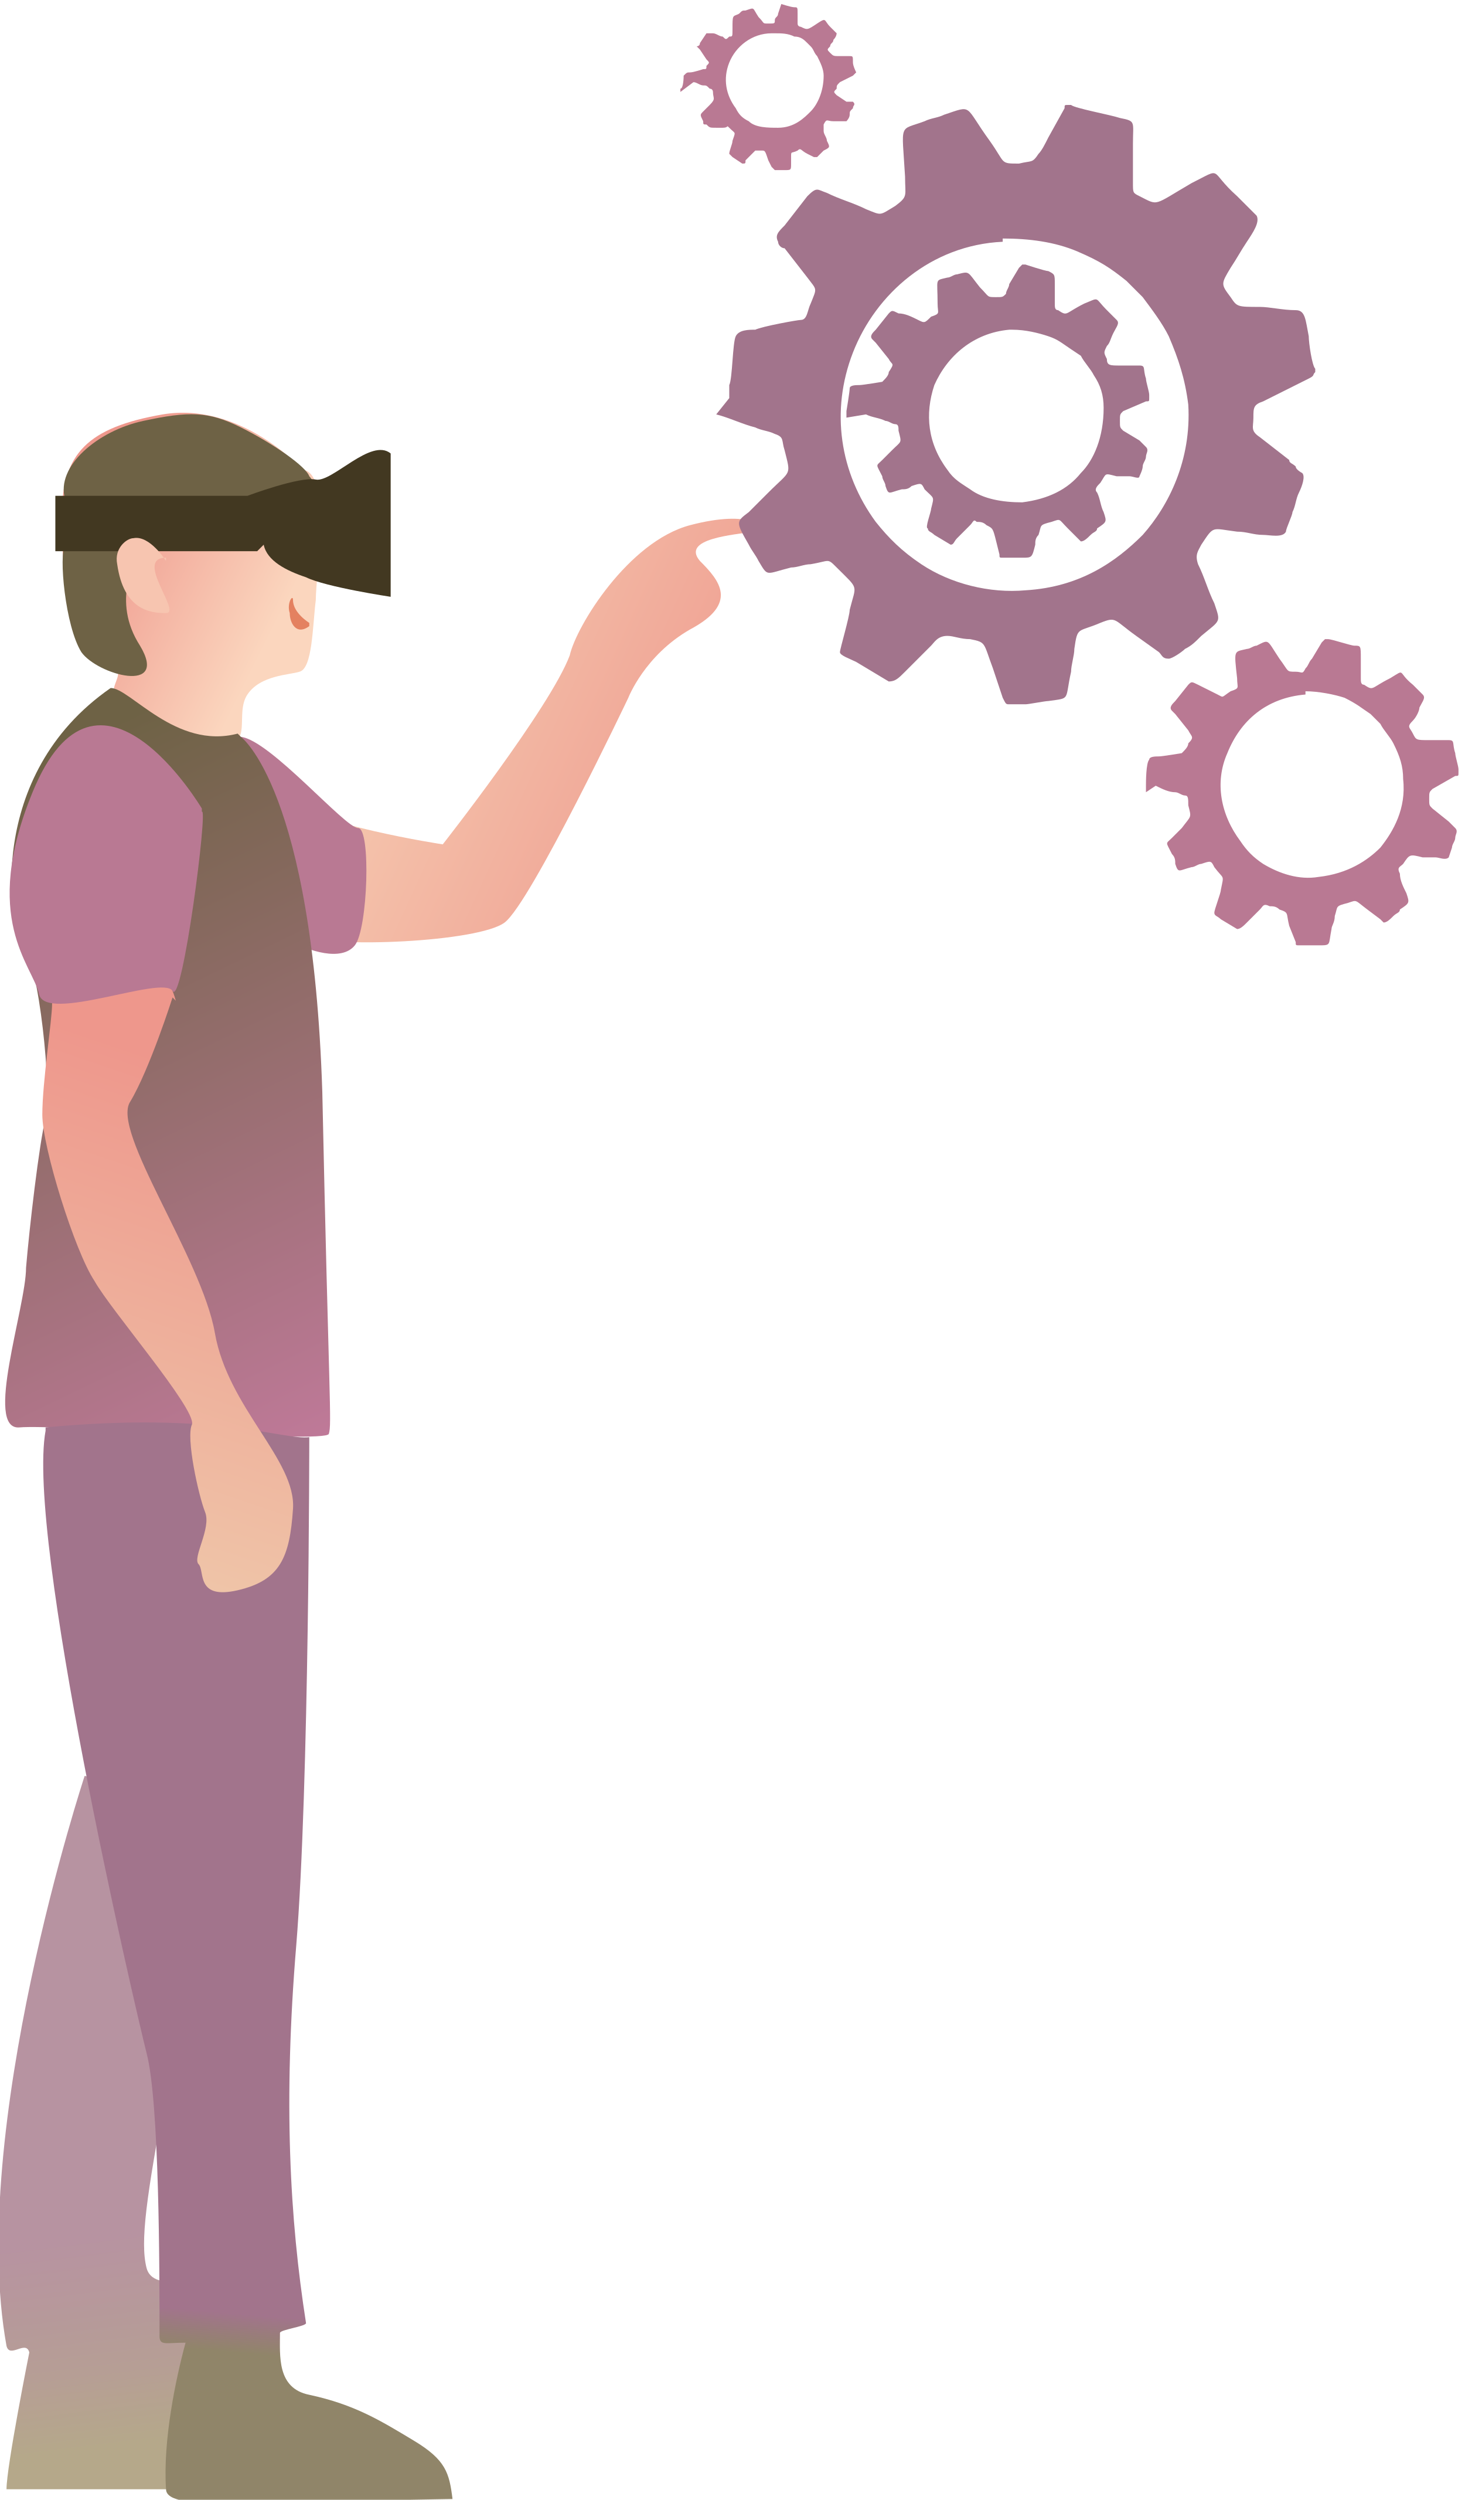 <?xml version="1.0" encoding="UTF-8"?>
<!DOCTYPE svg PUBLIC "-//W3C//DTD SVG 1.1//EN" "http://www.w3.org/Graphics/SVG/1.1/DTD/svg11.dtd">
<!-- Creator: CorelDRAW -->
<svg xmlns="http://www.w3.org/2000/svg" xml:space="preserve" width="6.457mm" height="11.012mm" version="1.1" style="shape-rendering:geometricPrecision; text-rendering:geometricPrecision; image-rendering:optimizeQuality; fill-rule:evenodd; clip-rule:evenodd"
viewBox="0 0 4.5 7.67"
 xmlns:xlink="http://www.w3.org/1999/xlink"
 xmlns:xodm="http://www.corel.com/coreldraw/odm/2003">
 <defs>
  <style type="text/css">
   <![CDATA[
    .fil5 {fill:#F7C5B0}
    .fil2 {fill:#E48160}
    .fil7 {fill:#B97993}
    .fil11 {fill:#A2748C}
    .fil4 {fill:#423821}
    .fil3 {fill:#6E6245}
    .fil1 {fill:url(#id0)}
    .fil10 {fill:url(#id1)}
    .fil9 {fill:url(#id2)}
    .fil0 {fill:url(#id3)}
    .fil8 {fill:url(#id4)}
    .fil6 {fill:url(#id5)}
   ]]>
  </style>
  <linearGradient id="id0" gradientUnits="userSpaceOnUse" x1="0.19" y1="1.78" x2="0.77" y2="2.07">
   <stop offset="0" style="stop-opacity:1; stop-color:#EE978C"/>
   <stop offset="1" style="stop-opacity:1; stop-color:#FBD6BE"/>
  </linearGradient>
  <linearGradient id="id1" gradientUnits="userSpaceOnUse" x1="0.57" y1="3.27" x2="-0.07" y2="5.15">
   <stop offset="0" style="stop-opacity:1; stop-color:#EE978C"/>
   <stop offset="1" style="stop-opacity:1; stop-color:#EFD3B1"/>
  </linearGradient>
  <linearGradient id="id2" gradientUnits="userSpaceOnUse" x1="0.84" y1="7.11" x2="0.83" y2="7.23">
   <stop offset="0" style="stop-opacity:1; stop-color:#A2748C"/>
   <stop offset="1" style="stop-opacity:1; stop-color:#908569"/>
  </linearGradient>
  <linearGradient id="id3" gradientUnits="userSpaceOnUse" x1="0.65" y1="7.47" x2="0.57" y2="6.83">
   <stop offset="0" style="stop-opacity:1; stop-color:#B5A88A"/>
   <stop offset="0.361" style="stop-opacity:1; stop-color:#B69E95"/>
   <stop offset="1" style="stop-opacity:1; stop-color:#B793A1"/>
  </linearGradient>
  <linearGradient id="id4" gradientUnits="userSpaceOnUse" x1="-0.07" y1="2.42" x2="1.07" y2="4.78">
   <stop offset="0" style="stop-opacity:1; stop-color:#6E6245"/>
   <stop offset="1" style="stop-opacity:1; stop-color:#CC7DA6"/>
  </linearGradient>
  <linearGradient id="id5" gradientUnits="userSpaceOnUse" x1="2.2" y1="2.85" x2="0.74" y2="2.18">
   <stop offset="0" style="stop-opacity:1; stop-color:#EE978C"/>
   <stop offset="1" style="stop-opacity:1; stop-color:#F7D5B8"/>
  </linearGradient>
 </defs>
 <g id="Слой_x0020_1">
  <g id="_1861358329824">
   <path class="fil0" d="M0.65 7.63l0.2 -0.08 -0.12 -0.25 -0.1 -0.3c-0.01,-0.02 -0.16,0.04 -0.18,-0.04 -0.02,-0.08 -0,-0.22 0.06,-0.54 0.13,-0.67 -0.04,-0.93 -0.25,-0.97 0,0 -0.36,1.09 -0.24,1.75 0.01,0.04 0.06,-0.02 0.07,0.02 0,0 -0.07,0.35 -0.07,0.42l0.62 0z"/>
   <path class="fil1" d="M0.93 1.44c0,0 -0.19,-0.21 -0.43,-0.17 -0.23,0.04 -0.31,0.12 -0.31,0.31 0,0.2 0.02,0.39 0.11,0.43 0.09,0.04 0.06,0.06 0.05,0.1 -0,0.04 0.23,0.16 0.33,0.17 0.1,0.01 0.04,-0.09 0.08,-0.15 0.04,-0.06 0.13,-0.06 0.16,-0.07 0.04,-0.01 0.04,-0.14 0.05,-0.22 0,-0.08 0.05,-0.39 -0.04,-0.4z"/>
   <path class="fil2" d="M0.95 1.91c0,0 -0.05,-0.03 -0.05,-0.07 -0,-0.02 -0.02,0.01 -0.01,0.04 0,0.03 0.02,0.07 0.06,0.04z"/>
   <path class="fil3" d="M0.95 1.46c-0.01,-0.03 -0.11,-0.1 -0.21,-0.15 -0.1,-0.05 -0.16,-0.05 -0.3,-0.02 -0.14,0.03 -0.27,0.14 -0.24,0.24 0.03,0.1 0.13,0.09 0.16,0.08 0.03,-0.01 0.64,-0.01 0.64,-0.01 0,0 -0.02,-0.11 -0.05,-0.14z"/>
   <path class="fil3" d="M0.42 1.68c0,0.04 -0.08,0.16 0.01,0.3 0.09,0.15 -0.13,0.09 -0.18,0.02 -0.05,-0.08 -0.07,-0.3 -0.05,-0.33 0.02,-0.03 0.23,-0.07 0.22,0z"/>
   <path class="fil4" d="M0.79 1.69l-0.62 0 -0 -0.17 0.59 0c0,0 0.16,-0.06 0.21,-0.05 0.05,0.01 0.17,-0.13 0.23,-0.08l0 0.44c0,0 -0.2,-0.03 -0.26,-0.06 -0.06,-0.02 -0.12,-0.05 -0.13,-0.1z"/>
   <path class="fil5" d="M0.51 1.72c0,0 -0.05,-0.08 -0.1,-0.07 -0.02,0 -0.06,0.03 -0.05,0.08 0.02,0.14 0.1,0.15 0.15,0.15 0.05,0 -0.1,-0.17 -0,-0.17z"/>
   <path class="fil6" d="M1.75 2.01c-0.06,0.16 -0.39,0.58 -0.39,0.58 0,0 -0.4,-0.06 -0.51,-0.15 -0.05,0.14 -0.04,0.39 0.07,0.43 0.1,0.04 0.55,0.02 0.63,-0.04 0.08,-0.06 0.38,-0.69 0.38,-0.69 0,0 0.05,-0.13 0.19,-0.21 0.15,-0.08 0.09,-0.15 0.03,-0.21 -0.06,-0.07 0.11,-0.08 0.16,-0.09 0.05,-0.01 0,-0.07 -0.19,-0.02 -0.19,0.05 -0.35,0.31 -0.37,0.4z"/>
   <path class="fil7" d="M0.74 2.26c0.09,0.01 0.32,0.28 0.36,0.28 0.04,-0 0.03,0.31 -0.01,0.36 -0.04,0.05 -0.14,0.02 -0.21,-0.02 -0.07,-0.04 -0.24,-0.58 -0.15,-0.61z"/>
   <path class="fil8" d="M0.74 2.26c0,0 0.22,0.16 0.25,1.09 0.02,0.94 0.03,1.02 0.02,1.05 -0.01,0.03 -0.84,-0.03 -0.95,-0.02 -0.11,0.01 0.02,-0.37 0.02,-0.49 0.01,-0.12 0.04,-0.38 0.06,-0.46 0.02,-0.08 -0.02,-0.48 -0.07,-0.53 -0.04,-0.05 -0.12,-0.52 0.27,-0.79 0.06,-0 0.2,0.19 0.39,0.14z"/>
   <path class="fil9" d="M0.14 4.38c0.53,-0.05 0.73,0.04 0.81,0.03 0,0 0,1.07 -0.04,1.56 -0.04,0.48 -0.02,0.84 0.03,1.16 0,0.01 -0.08,0.02 -0.08,0.03 0,0.07 -0.01,0.17 0.09,0.19 0.14,0.03 0.22,0.08 0.32,0.14 0.1,0.06 0.11,0.1 0.12,0.18 0,0 -0.55,0.01 -0.69,0.01 -0.04,0 -0.19,0.01 -0.19,-0.04 -0.01,-0.15 0.03,-0.34 0.06,-0.45 -0.06,-0 -0.08,0.01 -0.08,-0.02 -0,-0.2 -0,-0.72 -0.04,-0.87 -0.04,-0.16 -0.37,-1.58 -0.31,-1.91z"/>
   <path class="fil10" d="M0.53 3.06c0,0 -0.07,0.22 -0.13,0.32 -0.06,0.09 0.22,0.48 0.26,0.71 0.04,0.23 0.25,0.39 0.24,0.54 -0.01,0.15 -0.04,0.22 -0.17,0.25 -0.13,0.03 -0.1,-0.06 -0.12,-0.08 -0.02,-0.02 0.04,-0.11 0.02,-0.16 -0.02,-0.05 -0.06,-0.23 -0.04,-0.27 0.01,-0.05 -0.25,-0.35 -0.3,-0.44 -0.06,-0.09 -0.16,-0.41 -0.16,-0.51 0,-0.1 0.03,-0.29 0.03,-0.34 -0,-0.05 0.31,-0.27 0.38,-0.01z"/>
   <path class="fil7" d="M0.62 2.48c0,0 -0.32,-0.54 -0.52,-0.05 -0.16,0.39 0,0.53 0.02,0.62 0.02,0.09 0.38,-0.06 0.41,-0.01 0.03,0.05 0.11,-0.57 0.09,-0.55z"/>
   <g>
    <path class="fil11" d="M2.2 1.27c0.04,0.01 0.08,0.03 0.12,0.04 0.02,0.01 0.04,0.01 0.06,0.02 0.03,0.01 0.02,0.02 0.03,0.05 0.02,0.08 0.02,0.06 -0.05,0.13l-0.04 0.04c-0.01,0.01 -0.01,0.01 -0.02,0.02 -0.04,0.03 -0.04,0.03 0,0.1 0.01,0.02 0.02,0.03 0.03,0.05 0.03,0.05 0.02,0.04 0.1,0.02 0.02,-0 0.04,-0.01 0.06,-0.01 0.06,-0.01 0.05,-0.02 0.08,0.01 0.07,0.07 0.06,0.05 0.04,0.13 -0,0.02 -0.03,0.12 -0.03,0.13 0,0.01 0.03,0.02 0.05,0.03l0.1 0.06c0.02,0 0.03,-0.01 0.05,-0.03 0.02,-0.02 0.06,-0.06 0.08,-0.08 0.01,-0.01 0.02,-0.03 0.05,-0.03 0.02,0 0.04,0.01 0.07,0.01 0.05,0.01 0.04,0.01 0.07,0.09l0.03 0.09c0.01,0.02 0.01,0.02 0.02,0.02l0.05 0c0.01,-0 0.06,-0.01 0.07,-0.01 0.07,-0.01 0.05,0 0.07,-0.09 0,-0.02 0.01,-0.05 0.01,-0.07 0.01,-0.07 0.01,-0.05 0.08,-0.08 0.05,-0.02 0.04,-0.01 0.11,0.04l0.07 0.05c0.01,0.01 0.01,0.02 0.03,0.02 0.01,0 0.04,-0.02 0.05,-0.03 0.02,-0.01 0.03,-0.02 0.05,-0.04 0.06,-0.05 0.06,-0.04 0.04,-0.1 -0.02,-0.04 -0.03,-0.08 -0.05,-0.12 -0.01,-0.03 0,-0.04 0.01,-0.06 0.04,-0.06 0.03,-0.05 0.11,-0.04 0.03,0 0.05,0.01 0.08,0.01 0.02,0 0.06,0.01 0.07,-0.01 0,-0.01 0.02,-0.05 0.02,-0.06 0.01,-0.02 0.01,-0.04 0.02,-0.06 0.01,-0.02 0.02,-0.05 0.01,-0.06 -0,-0 -0.02,-0.01 -0.02,-0.02 -0.01,-0.01 -0.02,-0.01 -0.02,-0.02l-0.09 -0.07c-0.03,-0.02 -0.02,-0.03 -0.02,-0.06 0,-0.03 -0,-0.04 0.03,-0.05l0.14 -0.07c0.02,-0.01 0.01,-0.01 0.02,-0.02l0 -0.01c-0.01,-0.01 -0.02,-0.08 -0.02,-0.1 -0.01,-0.05 -0.01,-0.08 -0.04,-0.08 -0.04,-0 -0.08,-0.01 -0.11,-0.01 -0.07,-0 -0.07,0 -0.09,-0.03 -0.03,-0.04 -0.03,-0.04 -0,-0.09 0.02,-0.03 0.03,-0.05 0.05,-0.08 0.02,-0.03 0.04,-0.06 0.03,-0.08l-0.06 -0.06c-0.09,-0.08 -0.04,-0.09 -0.14,-0.04 -0.12,0.07 -0.1,0.07 -0.16,0.04 -0.02,-0.01 -0.02,-0.01 -0.02,-0.04l-0 -0.12c-0,-0.07 0.01,-0.07 -0.04,-0.08 -0.03,-0.01 -0.14,-0.03 -0.15,-0.04l-0.01 0c-0.01,0 -0.01,0 -0.01,0.01l-0.05 0.09c-0.01,0.02 -0.02,0.04 -0.03,0.05 -0.02,0.03 -0.02,0.02 -0.06,0.03 -0.06,0 -0.04,0 -0.09,-0.07 -0.08,-0.11 -0.05,-0.11 -0.14,-0.08 -0.02,0.01 -0.04,0.01 -0.06,0.02 -0.08,0.03 -0.07,-0 -0.06,0.17 0,0.06 0.01,0.06 -0.03,0.09 -0.05,0.03 -0.04,0.03 -0.09,0.01 -0.04,-0.02 -0.08,-0.03 -0.12,-0.05 -0.03,-0.01 -0.03,-0.02 -0.06,0.01l-0.07 0.09c-0.02,0.02 -0.03,0.03 -0.02,0.05 0,0.01 0.01,0.02 0.02,0.02l0.07 0.09c0.03,0.04 0.03,0.03 0.01,0.08 -0.01,0.02 -0.01,0.05 -0.03,0.05 -0.01,0 -0.12,0.02 -0.14,0.03 -0.02,0 -0.05,0 -0.06,0.02 -0.01,0.02 -0.01,0.13 -0.02,0.15l0 0.04zm0.88 -0.53c-0.22,0.01 -0.39,0.16 -0.46,0.34 -0.07,0.18 -0.04,0.37 0.07,0.52 0.04,0.05 0.08,0.09 0.14,0.13 0.09,0.06 0.21,0.09 0.32,0.08 0.17,-0.01 0.28,-0.09 0.36,-0.17 0.08,-0.09 0.15,-0.23 0.14,-0.4 -0.01,-0.08 -0.03,-0.14 -0.06,-0.21 -0.02,-0.04 -0.05,-0.08 -0.08,-0.12l-0.05 -0.05c-0.05,-0.04 -0.08,-0.06 -0.15,-0.09 -0.07,-0.03 -0.15,-0.04 -0.23,-0.04z"/>
    <path class="fil11" d="M2.66 1.27c0.02,0.01 0.04,0.01 0.06,0.02 0.01,0 0.02,0.01 0.03,0.01 0.01,0 0.01,0.01 0.01,0.02 0.01,0.04 0.01,0.03 -0.02,0.06l-0.02 0.02c-0,0 -0.01,0.01 -0.01,0.01 -0.02,0.02 -0.02,0.01 0,0.05 0,0.01 0.01,0.02 0.01,0.03 0.01,0.03 0.01,0.02 0.05,0.01 0.01,-0 0.02,-0 0.03,-0.01 0.03,-0.01 0.03,-0.01 0.04,0.01 0.03,0.03 0.03,0.02 0.02,0.06 -0,0.01 -0.02,0.06 -0.01,0.06 0,0.01 0.01,0.01 0.02,0.02l0.05 0.03c0.01,0 0.01,-0.01 0.02,-0.02 0.01,-0.01 0.03,-0.03 0.04,-0.04 0.01,-0.01 0.01,-0.02 0.02,-0.01 0.01,0 0.02,0 0.03,0.01 0.02,0.01 0.02,0.01 0.03,0.05l0.01 0.04c0,0.01 0,0.01 0.01,0.01l0.02 0c0,-0 0.03,-0 0.04,-0 0.03,-0 0.03,0 0.04,-0.04 0,-0.01 0,-0.02 0.01,-0.03 0.01,-0.03 0,-0.03 0.04,-0.04 0.03,-0.01 0.02,-0.01 0.05,0.02l0.03 0.03c0,0 0.01,0.01 0.01,0.01 0.01,0 0.02,-0.01 0.03,-0.02 0.01,-0.01 0.02,-0.01 0.02,-0.02 0.03,-0.02 0.03,-0.02 0.02,-0.05 -0.01,-0.02 -0.01,-0.04 -0.02,-0.06 -0.01,-0.01 0,-0.02 0.01,-0.03 0.02,-0.03 0.01,-0.03 0.05,-0.02 0.01,0 0.02,0 0.04,0 0.01,0 0.03,0.01 0.03,-0 0,-0 0.01,-0.02 0.01,-0.03 0,-0.01 0.01,-0.02 0.01,-0.03 0,-0.01 0.01,-0.02 0,-0.03 -0,-0 -0.01,-0.01 -0.01,-0.01 -0,-0 -0.01,-0.01 -0.01,-0.01l-0.05 -0.03c-0.01,-0.01 -0.01,-0.01 -0.01,-0.03 0,-0.02 -0,-0.02 0.01,-0.03l0.07 -0.03c0.01,-0 0.01,-0 0.01,-0.01l0 -0.01c-0,-0.01 -0.01,-0.04 -0.01,-0.05 -0.01,-0.03 -0,-0.04 -0.02,-0.04 -0.02,-0 -0.04,-0 -0.06,-0 -0.03,-0 -0.04,0 -0.04,-0.02 -0.01,-0.02 -0.01,-0.02 -0,-0.04 0.01,-0.01 0.01,-0.02 0.02,-0.04 0.01,-0.02 0.02,-0.03 0.01,-0.04l-0.03 -0.03c-0.04,-0.04 -0.02,-0.04 -0.07,-0.02 -0.06,0.03 -0.05,0.04 -0.08,0.02 -0.01,-0 -0.01,-0.01 -0.01,-0.02l-0 -0.06c-0,-0.03 0,-0.03 -0.02,-0.04 -0.01,-0 -0.07,-0.02 -0.07,-0.02l-0.01 0c-0,0 -0,0 -0.01,0.01l-0.03 0.05c-0,0.01 -0.01,0.02 -0.01,0.03 -0.01,0.01 -0.01,0.01 -0.03,0.01 -0.03,0 -0.02,0 -0.05,-0.03 -0.04,-0.05 -0.03,-0.05 -0.07,-0.04 -0.01,0 -0.02,0.01 -0.03,0.01 -0.04,0.01 -0.03,-0 -0.03,0.08 0,0.03 0.01,0.03 -0.02,0.04 -0.02,0.02 -0.02,0.02 -0.04,0.01 -0.02,-0.01 -0.04,-0.02 -0.06,-0.02 -0.02,-0.01 -0.02,-0.01 -0.03,0l-0.04 0.05c-0.01,0.01 -0.02,0.02 -0.01,0.03 0,0 0.01,0.01 0.01,0.01l0.04 0.05c0.01,0.02 0.02,0.01 0,0.04 -0,0.01 -0.01,0.02 -0.02,0.03 -0,0 -0.06,0.01 -0.07,0.01 -0.01,0 -0.03,0 -0.03,0.01 -0,0.01 -0.01,0.07 -0.01,0.07l0 0.02zm0.44 -0.26c-0.11,0.01 -0.19,0.08 -0.23,0.17 -0.03,0.09 -0.02,0.18 0.04,0.26 0.02,0.03 0.04,0.04 0.07,0.06 0.04,0.03 0.1,0.04 0.16,0.04 0.08,-0.01 0.14,-0.04 0.18,-0.09 0.04,-0.04 0.07,-0.11 0.07,-0.2 -0,-0.04 -0.01,-0.07 -0.03,-0.1 -0.01,-0.02 -0.03,-0.04 -0.04,-0.06l-0.03 -0.02c-0.03,-0.02 -0.04,-0.03 -0.07,-0.04 -0.03,-0.01 -0.07,-0.02 -0.11,-0.02z"/>
   </g>
   <path class="fil7" d="M3.55 2.41c0.02,0.01 0.04,0.02 0.06,0.02 0.01,0 0.02,0.01 0.03,0.01 0.01,0 0.01,0.01 0.01,0.03 0.01,0.04 0.01,0.03 -0.02,0.07l-0.02 0.02c-0,0 -0.01,0.01 -0.01,0.01 -0.02,0.02 -0.02,0.01 0,0.05 0.01,0.01 0.01,0.02 0.01,0.03 0.01,0.03 0.01,0.02 0.05,0.01 0.01,-0 0.02,-0.01 0.03,-0.01 0.03,-0.01 0.03,-0.01 0.04,0.01 0.03,0.04 0.03,0.02 0.02,0.07 -0,0.01 -0.02,0.06 -0.02,0.07 0,0.01 0.01,0.01 0.02,0.02l0.05 0.03c0.01,0 0.02,-0.01 0.03,-0.02 0.01,-0.01 0.03,-0.03 0.04,-0.04 0.01,-0.01 0.01,-0.02 0.03,-0.01 0.01,0 0.02,0 0.03,0.01 0.03,0.01 0.02,0.01 0.03,0.05l0.02 0.05c0,0.01 0,0.01 0.01,0.01l0.02 0c0,-0 0.03,-0 0.04,-0 0.04,-0 0.03,0 0.04,-0.05 0,-0.01 0.01,-0.02 0.01,-0.04 0.01,-0.03 0,-0.03 0.04,-0.04 0.03,-0.01 0.02,-0.01 0.06,0.02l0.04 0.03c0,0 0.01,0.01 0.01,0.01 0.01,0 0.02,-0.01 0.03,-0.02 0.01,-0.01 0.02,-0.01 0.02,-0.02 0.03,-0.02 0.03,-0.02 0.02,-0.05 -0.01,-0.02 -0.02,-0.04 -0.02,-0.06 -0.01,-0.02 0,-0.02 0.01,-0.03 0.02,-0.03 0.02,-0.03 0.06,-0.02 0.01,0 0.03,0 0.04,0 0.01,0 0.03,0.01 0.04,-0 0,-0 0.01,-0.03 0.01,-0.03 0,-0.01 0.01,-0.02 0.01,-0.03 0,-0.01 0.01,-0.02 0,-0.03 -0,-0 -0.01,-0.01 -0.01,-0.01 -0,-0 -0.01,-0.01 -0.01,-0.01l-0.05 -0.04c-0.01,-0.01 -0.01,-0.01 -0.01,-0.03 0,-0.02 -0,-0.02 0.01,-0.03l0.07 -0.04c0.01,-0 0.01,-0 0.01,-0.01l0 -0.01c-0,-0.01 -0.01,-0.04 -0.01,-0.05 -0.01,-0.03 -0,-0.04 -0.02,-0.04 -0.02,-0 -0.04,-0 -0.06,-0 -0.04,-0 -0.04,0 -0.05,-0.02 -0.01,-0.02 -0.02,-0.02 -0,-0.04 0.01,-0.01 0.02,-0.03 0.02,-0.04 0.01,-0.02 0.02,-0.03 0.01,-0.04l-0.03 -0.03c-0.05,-0.04 -0.02,-0.05 -0.07,-0.02 -0.06,0.03 -0.05,0.04 -0.08,0.02 -0.01,-0 -0.01,-0.01 -0.01,-0.02l-0 -0.06c-0,-0.04 0,-0.04 -0.02,-0.04 -0.01,-0 -0.07,-0.02 -0.08,-0.02l-0.01 0c-0,0 -0,0 -0.01,0.01l-0.03 0.05c-0.01,0.01 -0.01,0.02 -0.02,0.03 -0.01,0.02 -0.01,0.01 -0.03,0.01 -0.03,0 -0.02,0 -0.05,-0.04 -0.04,-0.06 -0.03,-0.06 -0.07,-0.04 -0.01,0 -0.02,0.01 -0.03,0.01 -0.04,0.01 -0.04,-0 -0.03,0.09 0,0.03 0.01,0.03 -0.02,0.04 -0.03,0.02 -0.02,0.02 -0.04,0.01 -0.02,-0.01 -0.04,-0.02 -0.06,-0.03 -0.02,-0.01 -0.02,-0.01 -0.03,0l-0.04 0.05c-0.01,0.01 -0.02,0.02 -0.01,0.03 0,0 0.01,0.01 0.01,0.01l0.04 0.05c0.01,0.02 0.02,0.02 0,0.04 -0,0.01 -0.01,0.02 -0.02,0.03 -0,0 -0.06,0.01 -0.07,0.01 -0.01,0 -0.03,0 -0.03,0.01 -0.01,0.01 -0.01,0.07 -0.01,0.08l0 0.02zm0.46 -0.28c-0.12,0.01 -0.2,0.08 -0.24,0.18 -0.04,0.09 -0.02,0.19 0.04,0.27 0.02,0.03 0.04,0.05 0.07,0.07 0.05,0.03 0.11,0.05 0.17,0.04 0.09,-0.01 0.15,-0.05 0.19,-0.09 0.04,-0.05 0.08,-0.12 0.07,-0.21 -0,-0.04 -0.01,-0.07 -0.03,-0.11 -0.01,-0.02 -0.03,-0.04 -0.04,-0.06l-0.03 -0.03c-0.03,-0.02 -0.04,-0.03 -0.08,-0.05 -0.03,-0.01 -0.08,-0.02 -0.12,-0.02z"/>
   <path class="fil7" d="M2.13 0.25c0.01,0 0.02,0.01 0.03,0.01 0.01,0 0.01,0 0.02,0.01 0.01,0 0.01,0.01 0.01,0.01 0,0.02 0.01,0.02 -0.01,0.04l-0.01 0.01c-0,0 -0,0 -0.01,0.01 -0.01,0.01 -0.01,0.01 0,0.03 0,0.01 0,0.01 0.01,0.01 0.01,0.01 0.01,0.01 0.03,0.01 0.01,-0 0.01,-0 0.02,-0 0.02,-0 0.01,-0.01 0.02,0 0.02,0.02 0.02,0.01 0.01,0.04 -0,0.01 -0.01,0.03 -0.01,0.04 0,0 0.01,0.01 0.01,0.01l0.03 0.02c0.01,0 0.01,-0 0.01,-0.01 0.01,-0.01 0.02,-0.02 0.02,-0.02 0,-0 0.01,-0.01 0.01,-0.01 0.01,0 0.01,0 0.02,0 0.01,0 0.01,0 0.02,0.03l0.01 0.02c0,0 0,0 0.01,0.01l0.01 0c0,-0 0.02,-0 0.02,-0 0.02,-0 0.02,0 0.02,-0.02 0,-0.01 0,-0.01 0,-0.02 0,-0.02 0,-0.01 0.02,-0.02 0.01,-0.01 0.01,-0 0.03,0.01l0.02 0.01c0,0 0,0 0.01,0 0,0 0.01,-0.01 0.01,-0.01 0,-0 0.01,-0.01 0.01,-0.01 0.02,-0.01 0.02,-0.01 0.01,-0.03 -0,-0.01 -0.01,-0.02 -0.01,-0.03 -0,-0.01 0,-0.01 0,-0.02 0.01,-0.02 0.01,-0.01 0.03,-0.01 0.01,0 0.01,0 0.02,0 0.01,0 0.02,0 0.02,-0 0,-0 0.01,-0.01 0.01,-0.02 0,-0.01 0,-0.01 0.01,-0.02 0,-0.01 0.01,-0.01 0,-0.02 -0,-0 -0,-0 -0.01,-0 -0,-0 -0,-0 -0.01,-0l-0.03 -0.02c-0.01,-0.01 -0.01,-0.01 -0,-0.02 0,-0.01 -0,-0.01 0.01,-0.02l0.04 -0.02c0,-0 0,-0 0.01,-0.01l0 -0c-0,-0 -0.01,-0.02 -0.01,-0.03 -0,-0.02 -0,-0.02 -0.01,-0.02 -0.01,-0 -0.02,-0 -0.03,-0 -0.02,-0 -0.02,0 -0.03,-0.01 -0.01,-0.01 -0.01,-0.01 -0,-0.02 0,-0.01 0.01,-0.01 0.01,-0.02 0.01,-0.01 0.01,-0.02 0.01,-0.02l-0.02 -0.02c-0.02,-0.02 -0.01,-0.03 -0.04,-0.01 -0.03,0.02 -0.03,0.02 -0.05,0.01 -0,-0 -0.01,-0 -0.01,-0.01l-0 -0.03c-0,-0.02 0,-0.02 -0.01,-0.02 -0.01,-0 -0.04,-0.01 -0.04,-0.01l-0 0c-0,0 -0,0 -0,0l-0.01 0.03c-0,0.01 -0.01,0.01 -0.01,0.02 -0,0.01 -0,0.01 -0.02,0.01 -0.02,0 -0.01,0 -0.03,-0.02 -0.02,-0.03 -0.01,-0.03 -0.04,-0.02 -0.01,0 -0.01,0 -0.02,0.01 -0.02,0.01 -0.02,-0 -0.02,0.05 0,0.02 0,0.02 -0.01,0.02 -0.01,0.01 -0.01,0.01 -0.02,0 -0.01,-0 -0.02,-0.01 -0.03,-0.01 -0.01,-0 -0.01,-0 -0.02,0l-0.02 0.03c-0,0.01 -0.01,0.01 -0.01,0.01 0,0 0,0 0.01,0.01l0.02 0.03c0.01,0.01 0.01,0.01 0,0.02 -0,0.01 -0,0.01 -0.01,0.01 -0,0 -0.03,0.01 -0.04,0.01 -0.01,0 -0.01,0 -0.02,0.01 -0,0 -0,0.04 -0.01,0.04l0 0.01zm0.24 -0.15c-0.06,0 -0.11,0.04 -0.13,0.09 -0.02,0.05 -0.01,0.1 0.02,0.14 0.01,0.02 0.02,0.03 0.04,0.04 0.02,0.02 0.06,0.02 0.09,0.02 0.05,-0 0.08,-0.03 0.1,-0.05 0.02,-0.02 0.04,-0.06 0.04,-0.11 -0,-0.02 -0.01,-0.04 -0.02,-0.06 -0.01,-0.01 -0.01,-0.02 -0.02,-0.03l-0.01 -0.01c-0.01,-0.01 -0.02,-0.02 -0.04,-0.02 -0.02,-0.01 -0.04,-0.01 -0.06,-0.01z"/>
  </g>
 </g>
</svg>
